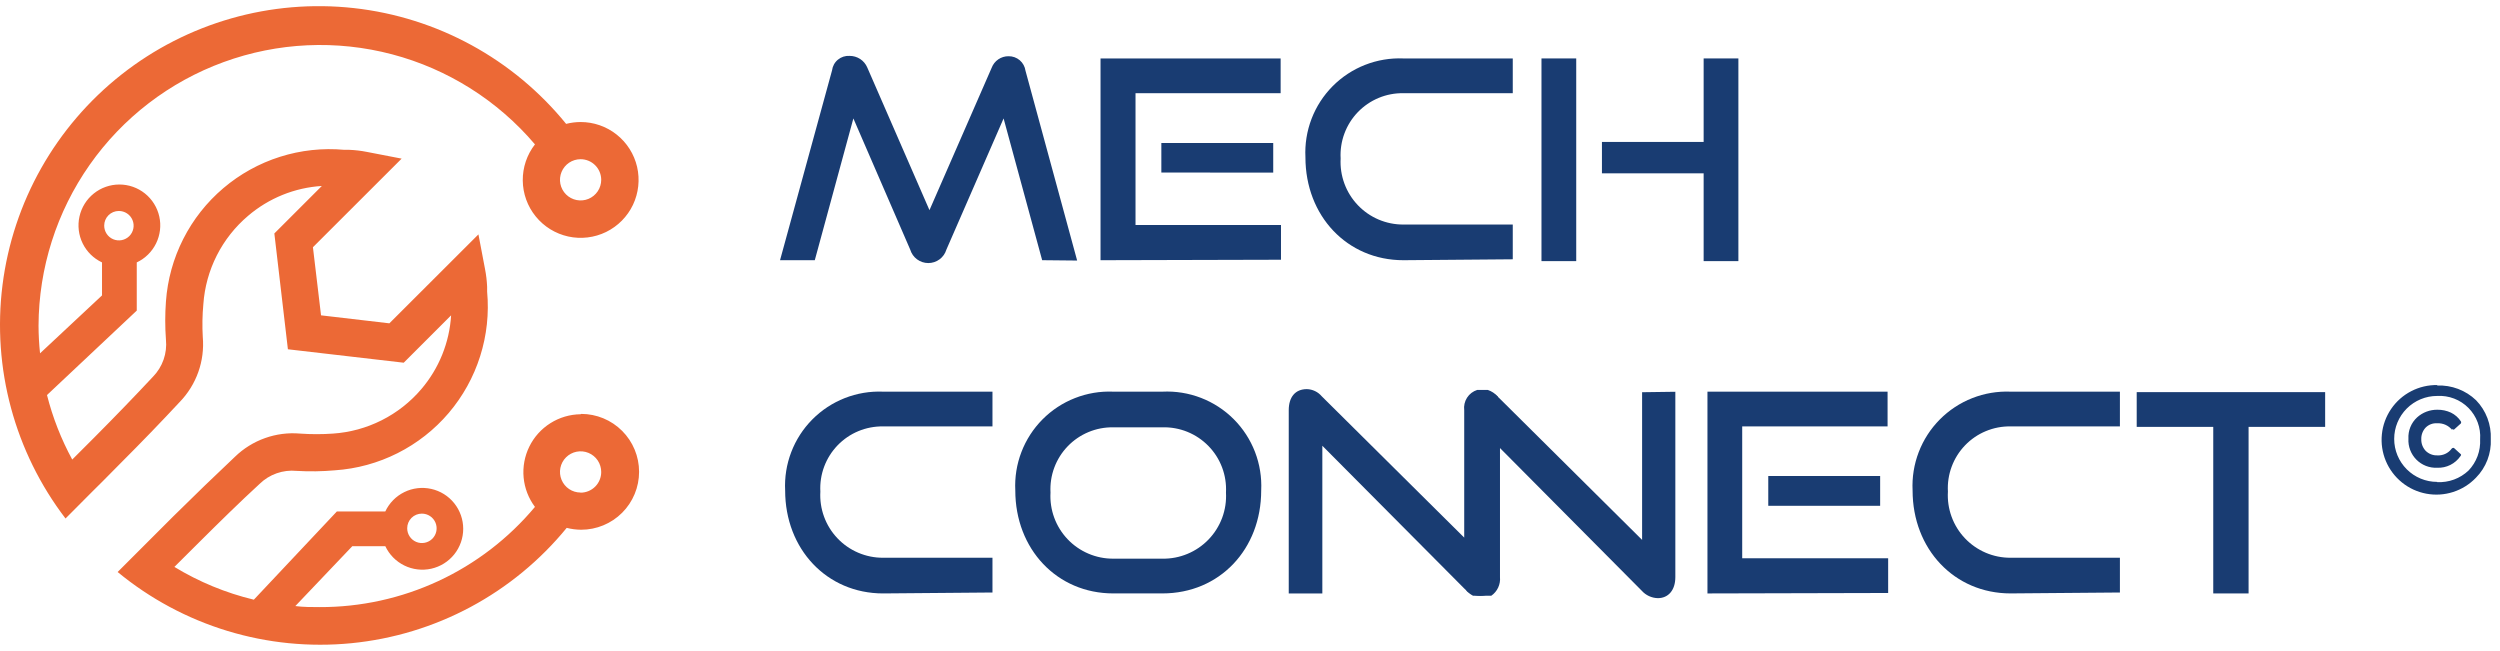 <svg xmlns="http://www.w3.org/2000/svg" fill="none" viewBox="0 0 169 44" height="44" width="169">
<path fill="#EC6936" d="M39.248 28.003C38.525 28.012 37.819 28.221 37.207 28.607C36.595 28.992 36.102 29.54 35.783 30.188C35.464 30.837 35.33 31.562 35.397 32.282C35.464 33.002 35.73 33.689 36.163 34.267C34.382 36.396 32.154 38.106 29.637 39.277C27.12 40.447 24.376 41.049 21.6 41.04C21.052 41.04 20.504 41.04 19.964 40.97L23.816 36.922H26.047C26.314 37.49 26.767 37.951 27.332 38.228C27.896 38.505 28.538 38.581 29.151 38.445C29.764 38.308 30.313 37.966 30.706 37.476C31.099 36.985 31.313 36.376 31.313 35.747C31.313 35.119 31.099 34.509 30.706 34.019C30.313 33.528 29.764 33.186 29.151 33.05C28.538 32.913 27.896 32.989 27.332 33.266C26.767 33.543 26.314 34.004 26.047 34.573H22.774L17.16 40.539C15.266 40.084 13.454 39.336 11.789 38.323L13.441 36.679C14.866 35.262 16.213 33.938 17.552 32.709C17.879 32.389 18.272 32.145 18.704 31.994C19.135 31.842 19.595 31.787 20.05 31.832C20.913 31.883 21.78 31.87 22.641 31.793C24.117 31.693 25.557 31.299 26.877 30.633C28.198 29.968 29.372 29.046 30.331 27.92C31.289 26.794 32.013 25.488 32.459 24.078C32.906 22.669 33.066 21.184 32.93 19.712C32.93 19.594 32.93 19.492 32.93 19.391C32.913 18.988 32.866 18.588 32.789 18.193L32.342 15.844L26.321 21.857L21.702 21.317L21.154 16.713L27.151 10.723L24.802 10.269C24.41 10.191 24.012 10.144 23.612 10.128H23.283C21.815 9.994 20.335 10.154 18.93 10.599C17.525 11.044 16.222 11.765 15.099 12.719C13.975 13.674 13.053 14.842 12.387 16.157C11.72 17.472 11.323 18.907 11.218 20.377C11.154 21.237 11.154 22.101 11.218 22.961C11.264 23.418 11.209 23.878 11.058 24.311C10.906 24.744 10.662 25.139 10.341 25.467C9.119 26.774 7.82 28.121 6.371 29.577L4.883 31.065C4.135 29.688 3.561 28.223 3.177 26.704L9.245 20.996V17.739C9.814 17.472 10.274 17.019 10.551 16.454C10.828 15.89 10.905 15.248 10.768 14.635C10.631 14.022 10.289 13.473 9.799 13.08C9.308 12.687 8.699 12.473 8.07 12.473C7.442 12.473 6.832 12.687 6.342 13.08C5.851 13.473 5.509 14.022 5.373 14.635C5.236 15.248 5.312 15.89 5.589 16.454C5.866 17.019 6.327 17.472 6.896 17.739V19.97L2.707 23.885C2.641 23.263 2.607 22.639 2.605 22.014C2.619 18.121 3.826 14.327 6.063 11.141C8.3 7.955 11.459 5.532 15.116 4.197C18.772 2.862 22.75 2.679 26.513 3.674C30.276 4.669 33.644 6.793 36.163 9.76C35.62 10.459 35.329 11.321 35.339 12.206C35.348 13.091 35.657 13.947 36.216 14.633C36.774 15.32 37.548 15.797 38.413 15.988C39.277 16.177 40.181 16.069 40.976 15.68C41.77 15.29 42.41 14.643 42.79 13.844C43.169 13.044 43.267 12.139 43.067 11.277C42.866 10.415 42.38 9.647 41.686 9.097C40.993 8.547 40.133 8.248 39.248 8.249C38.918 8.251 38.59 8.293 38.27 8.374C34.7 3.982 29.547 1.171 23.922 0.547C18.297 -0.076 12.653 1.538 8.208 5.042C3.764 8.545 0.876 13.657 0.169 19.271C-0.538 24.887 0.992 30.554 4.429 35.05L6.222 33.249C6.63 32.85 7.115 32.365 8.117 31.347C9.589 29.875 10.905 28.512 12.142 27.181C12.704 26.604 13.134 25.911 13.405 25.152C13.675 24.393 13.778 23.584 13.708 22.781C13.665 22.04 13.678 21.297 13.747 20.557C13.827 19.412 14.136 18.294 14.655 17.269C15.174 16.244 15.893 15.334 16.769 14.591C18.169 13.395 19.919 12.686 21.757 12.571L18.546 15.781L19.462 23.611L27.292 24.519L30.495 21.317C30.383 23.154 29.677 24.904 28.482 26.304C27.737 27.179 26.825 27.895 25.799 28.411C24.773 28.928 23.654 29.234 22.508 29.311C21.771 29.363 21.03 29.363 20.292 29.311C19.488 29.24 18.678 29.343 17.918 29.614C17.157 29.884 16.463 30.315 15.884 30.877C14.53 32.153 13.167 33.469 11.719 34.901L9.37 37.25L8.955 37.665L7.953 38.668C10.139 40.471 12.661 41.824 15.371 42.65C18.082 43.476 20.93 43.758 23.75 43.481C26.571 43.204 29.309 42.373 31.807 41.035C34.305 39.697 36.515 37.879 38.309 35.684C38.629 35.766 38.957 35.808 39.287 35.81C40.326 35.81 41.322 35.397 42.056 34.663C42.79 33.929 43.202 32.933 43.202 31.895C43.202 30.857 42.79 29.861 42.056 29.127C41.322 28.392 40.326 27.98 39.287 27.98L39.248 28.003ZM28.514 34.721C28.711 34.72 28.904 34.777 29.069 34.886C29.234 34.994 29.362 35.15 29.439 35.332C29.515 35.514 29.535 35.714 29.497 35.908C29.459 36.102 29.364 36.279 29.225 36.419C29.085 36.558 28.907 36.653 28.714 36.691C28.52 36.73 28.319 36.709 28.137 36.633C27.955 36.557 27.8 36.428 27.692 36.263C27.583 36.099 27.526 35.905 27.527 35.708C27.527 35.446 27.631 35.195 27.816 35.01C28.001 34.825 28.252 34.721 28.514 34.721ZM8.031 14.262C8.228 14.261 8.422 14.318 8.586 14.427C8.751 14.535 8.88 14.69 8.956 14.873C9.032 15.055 9.053 15.255 9.014 15.449C8.976 15.642 8.882 15.82 8.742 15.96C8.602 16.099 8.425 16.194 8.231 16.232C8.037 16.27 7.837 16.25 7.655 16.174C7.473 16.098 7.317 15.969 7.209 15.804C7.1 15.639 7.043 15.446 7.044 15.249C7.044 14.987 7.148 14.736 7.333 14.551C7.518 14.366 7.769 14.262 8.031 14.262ZM40.642 12.156C40.642 12.432 40.56 12.701 40.407 12.93C40.254 13.159 40.036 13.338 39.782 13.444C39.527 13.549 39.247 13.577 38.976 13.523C38.706 13.469 38.458 13.336 38.263 13.142C38.068 12.947 37.935 12.698 37.881 12.428C37.828 12.158 37.855 11.877 37.961 11.623C38.066 11.368 38.245 11.15 38.474 10.997C38.703 10.844 38.973 10.762 39.248 10.762C39.431 10.762 39.613 10.798 39.782 10.868C39.951 10.938 40.104 11.041 40.234 11.171C40.363 11.3 40.466 11.454 40.536 11.623C40.606 11.792 40.642 11.973 40.642 12.156ZM39.248 33.296C38.973 33.296 38.703 33.215 38.474 33.062C38.245 32.908 38.066 32.691 37.961 32.436C37.855 32.181 37.828 31.901 37.881 31.631C37.935 31.36 38.068 31.112 38.263 30.917C38.458 30.722 38.706 30.59 38.976 30.536C39.247 30.482 39.527 30.51 39.782 30.615C40.036 30.721 40.254 30.899 40.407 31.128C40.56 31.358 40.642 31.627 40.642 31.903C40.643 32.086 40.608 32.268 40.538 32.438C40.469 32.608 40.366 32.763 40.237 32.893C40.107 33.023 39.953 33.127 39.783 33.197C39.614 33.268 39.432 33.304 39.248 33.304V33.296Z"></path>
<path fill="#193C72" d="M70.45 17.589L67.843 8.006L63.975 16.877C63.896 17.139 63.734 17.369 63.514 17.532C63.294 17.695 63.027 17.783 62.754 17.783C62.48 17.783 62.213 17.695 61.993 17.532C61.773 17.369 61.611 17.139 61.532 16.877L57.688 8.006L55.08 17.589H52.731L56.247 4.756C56.282 4.473 56.424 4.214 56.644 4.033C56.864 3.851 57.145 3.76 57.429 3.778C57.684 3.776 57.934 3.849 58.147 3.988C58.36 4.127 58.527 4.327 58.627 4.561L62.832 14.207L67.036 4.584C67.123 4.352 67.28 4.152 67.484 4.012C67.689 3.872 67.932 3.798 68.18 3.801C68.457 3.797 68.726 3.894 68.937 4.074C69.147 4.254 69.284 4.505 69.323 4.78L72.815 17.613L70.45 17.589Z"></path>
<path fill="#193C72" d="M74.396 17.59V3.95H86.571V6.299H76.761V15.209H86.595V17.558L74.396 17.59ZM78.507 11.662V9.666H86.07V11.67L78.507 11.662Z"></path>
<path fill="#193C72" d="M94.871 17.59C91.058 17.59 88.247 14.591 88.247 10.63C88.203 9.746 88.344 8.862 88.66 8.035C88.976 7.208 89.462 6.457 90.085 5.828C90.709 5.2 91.456 4.708 92.28 4.385C93.104 4.062 93.987 3.914 94.871 3.951H102.263V6.3H94.871C94.297 6.29 93.726 6.399 93.195 6.62C92.665 6.841 92.186 7.169 91.787 7.583C91.389 7.998 91.081 8.49 90.881 9.029C90.681 9.568 90.595 10.142 90.627 10.716C90.595 11.292 90.682 11.868 90.881 12.41C91.08 12.951 91.388 13.446 91.785 13.864C92.183 14.282 92.661 14.615 93.192 14.841C93.723 15.067 94.294 15.182 94.871 15.179H102.263V17.528L94.871 17.59Z"></path>
<path fill="#193C72" d="M104.204 17.652V3.95H106.553V17.652H104.204ZM115.166 17.652V11.717H108.291V9.595H115.166V3.95H117.515V17.652H115.166Z"></path>
<path fill="#193C72" d="M59.7 40.116C55.887 40.116 53.076 37.117 53.076 33.155C53.032 32.271 53.172 31.387 53.489 30.561C53.805 29.734 54.29 28.982 54.914 28.354C55.537 27.725 56.285 27.234 57.109 26.91C57.933 26.587 58.815 26.439 59.7 26.476H67.091V28.825H59.7C59.126 28.816 58.556 28.925 58.026 29.145C57.496 29.365 57.017 29.692 56.619 30.106C56.221 30.52 55.912 31.011 55.712 31.549C55.512 32.087 55.425 32.66 55.456 33.233C55.423 33.81 55.508 34.387 55.707 34.93C55.905 35.472 56.213 35.968 56.611 36.387C57.008 36.806 57.487 37.139 58.019 37.365C58.55 37.592 59.122 37.707 59.7 37.704H67.091V40.053L59.7 40.116Z"></path>
<path fill="#193C72" d="M75.258 40.115C71.445 40.115 68.634 37.116 68.634 33.154C68.59 32.27 68.73 31.387 69.047 30.56C69.363 29.733 69.849 28.981 70.472 28.353C71.095 27.724 71.843 27.233 72.667 26.91C73.491 26.586 74.374 26.438 75.258 26.476H78.578C79.466 26.432 80.354 26.575 81.184 26.895C82.014 27.215 82.768 27.705 83.397 28.334C84.027 28.964 84.517 29.718 84.837 30.548C85.157 31.378 85.3 32.266 85.257 33.154C85.257 37.116 82.461 40.115 78.578 40.115H75.258ZM78.578 37.766C79.16 37.776 79.737 37.665 80.274 37.441C80.812 37.218 81.297 36.886 81.7 36.467C82.104 36.047 82.416 35.549 82.619 35.003C82.821 34.458 82.909 33.876 82.876 33.295C82.907 32.718 82.817 32.14 82.614 31.599C82.41 31.057 82.096 30.564 81.692 30.15C81.288 29.736 80.803 29.41 80.267 29.192C79.731 28.975 79.156 28.871 78.578 28.887H75.258C74.684 28.878 74.114 28.986 73.584 29.207C73.054 29.427 72.575 29.754 72.177 30.168C71.779 30.581 71.47 31.072 71.27 31.61C71.07 32.148 70.983 32.722 71.014 33.295C70.981 33.872 71.066 34.449 71.265 34.992C71.463 35.534 71.771 36.03 72.169 36.449C72.566 36.868 73.046 37.201 73.577 37.427C74.108 37.654 74.68 37.769 75.258 37.766H78.578Z"></path>
<path fill="#193C72" d="M101.236 26.79C101.056 26.594 100.83 26.446 100.578 26.36H99.858C99.575 26.449 99.331 26.635 99.171 26.886C99.011 27.136 98.944 27.435 98.981 27.73V36.342L89.351 26.79C89.226 26.642 89.072 26.522 88.898 26.439C88.724 26.355 88.534 26.309 88.341 26.305C87.558 26.305 87.119 26.845 87.119 27.73V40.116H89.39V30.133L98.981 39.78C99.112 39.914 99.263 40.027 99.427 40.116C99.624 40.224 99.845 40.281 100.07 40.281C100.28 40.284 100.486 40.227 100.665 40.116C100.865 39.977 101.026 39.787 101.129 39.566C101.232 39.344 101.275 39.099 101.252 38.856V26.829L101.236 26.79Z"></path>
<path fill="#193C72" d="M111.006 26.514V36.497L101.422 26.984L101.383 26.945C101.203 26.749 100.977 26.601 100.726 26.514C100.609 26.476 100.488 26.458 100.365 26.459C100.243 26.456 100.121 26.475 100.005 26.514C99.722 26.603 99.478 26.79 99.318 27.04C99.158 27.291 99.091 27.589 99.128 27.884V39.934C99.259 40.068 99.41 40.182 99.575 40.271H100.812C101.013 40.132 101.173 39.942 101.276 39.72C101.379 39.499 101.422 39.254 101.399 39.01V30.288L110.983 39.934C111.12 40.088 111.288 40.211 111.475 40.297C111.662 40.383 111.865 40.431 112.071 40.435C112.768 40.435 113.253 39.911 113.253 39.01V26.483L111.006 26.514Z"></path>
<path fill="#193C72" d="M115.424 40.117V26.477H127.6V28.826H117.773V37.737H127.639V40.086L115.424 40.117ZM119.535 34.19V32.178H127.098V34.19H119.535Z"></path>
<path fill="#193C72" d="M135.915 40.115C132.109 40.115 129.291 37.117 129.291 33.155C129.248 32.271 129.389 31.388 129.706 30.562C130.023 29.735 130.508 28.984 131.131 28.356C131.755 27.728 132.502 27.236 133.325 26.913C134.149 26.589 135.031 26.44 135.915 26.476H143.306V28.825H135.915C135.341 28.815 134.772 28.924 134.242 29.145C133.712 29.365 133.234 29.692 132.836 30.106C132.439 30.52 132.131 31.011 131.932 31.549C131.733 32.087 131.646 32.66 131.679 33.233C131.645 33.809 131.729 34.386 131.927 34.929C132.124 35.471 132.431 35.967 132.828 36.386C133.225 36.805 133.704 37.138 134.235 37.365C134.766 37.592 135.337 37.707 135.915 37.704H143.306V40.053L135.915 40.115Z"></path>
<path fill="#193C72" d="M149.616 40.116V28.857H144.441V26.508H157.18V28.857H152.004V40.116H149.616Z"></path>
<path fill="#193C72" d="M164.751 26.061C165.234 26.041 165.716 26.119 166.168 26.29C166.62 26.461 167.033 26.721 167.382 27.056C167.718 27.402 167.979 27.814 168.15 28.265C168.321 28.716 168.398 29.197 168.377 29.679C168.4 30.16 168.322 30.641 168.15 31.091C167.977 31.541 167.713 31.951 167.374 32.294C166.949 32.738 166.419 33.07 165.834 33.258C165.248 33.447 164.624 33.486 164.019 33.373C163.415 33.26 162.847 32.999 162.369 32.611C161.891 32.224 161.516 31.724 161.28 31.156C161.044 30.588 160.952 29.97 161.015 29.358C161.077 28.745 161.291 28.159 161.637 27.65C161.983 27.141 162.45 26.726 162.997 26.444C163.543 26.161 164.152 26.019 164.767 26.03L164.751 26.061ZM164.751 32.591C165.14 32.611 165.528 32.552 165.893 32.417C166.257 32.283 166.591 32.075 166.873 31.808C167.14 31.529 167.347 31.198 167.482 30.836C167.616 30.474 167.676 30.088 167.656 29.702C167.684 29.312 167.628 28.921 167.492 28.554C167.356 28.188 167.143 27.854 166.868 27.576C166.594 27.299 166.262 27.082 165.897 26.943C165.532 26.803 165.142 26.743 164.751 26.766C163.981 26.766 163.242 27.072 162.697 27.617C162.153 28.162 161.847 28.9 161.847 29.671C161.847 30.441 162.153 31.18 162.697 31.725C163.242 32.27 163.981 32.576 164.751 32.576V32.591ZM165.761 29.06C165.64 28.911 165.486 28.793 165.31 28.715C165.135 28.638 164.943 28.603 164.751 28.614C164.607 28.603 164.462 28.625 164.327 28.676C164.192 28.727 164.069 28.808 163.968 28.911C163.772 29.124 163.668 29.405 163.679 29.694C163.671 29.984 163.778 30.265 163.976 30.477C164.079 30.579 164.201 30.659 164.336 30.711C164.471 30.764 164.615 30.788 164.759 30.783C164.943 30.795 165.128 30.761 165.296 30.684C165.464 30.608 165.61 30.491 165.722 30.344C165.73 30.327 165.742 30.313 165.757 30.302C165.772 30.291 165.79 30.284 165.808 30.282C165.834 30.273 165.861 30.273 165.887 30.282L166.325 30.681C166.38 30.72 166.388 30.767 166.325 30.837C166.151 31.089 165.917 31.293 165.643 31.43C165.369 31.567 165.065 31.632 164.759 31.62C164.499 31.633 164.238 31.59 163.995 31.496C163.752 31.401 163.531 31.257 163.347 31.071C163.163 30.886 163.021 30.664 162.928 30.42C162.835 30.176 162.795 29.916 162.81 29.655C162.795 29.387 162.84 29.118 162.941 28.869C163.043 28.62 163.198 28.396 163.397 28.214C163.774 27.874 164.267 27.69 164.775 27.698C165.088 27.695 165.399 27.761 165.683 27.893C165.958 28.026 166.191 28.232 166.357 28.488C166.396 28.551 166.357 28.598 166.357 28.622L165.895 29.037C165.874 29.044 165.852 29.044 165.832 29.037C165.832 29.037 165.769 29.037 165.738 28.966L165.761 29.06Z"></path>
</svg>
